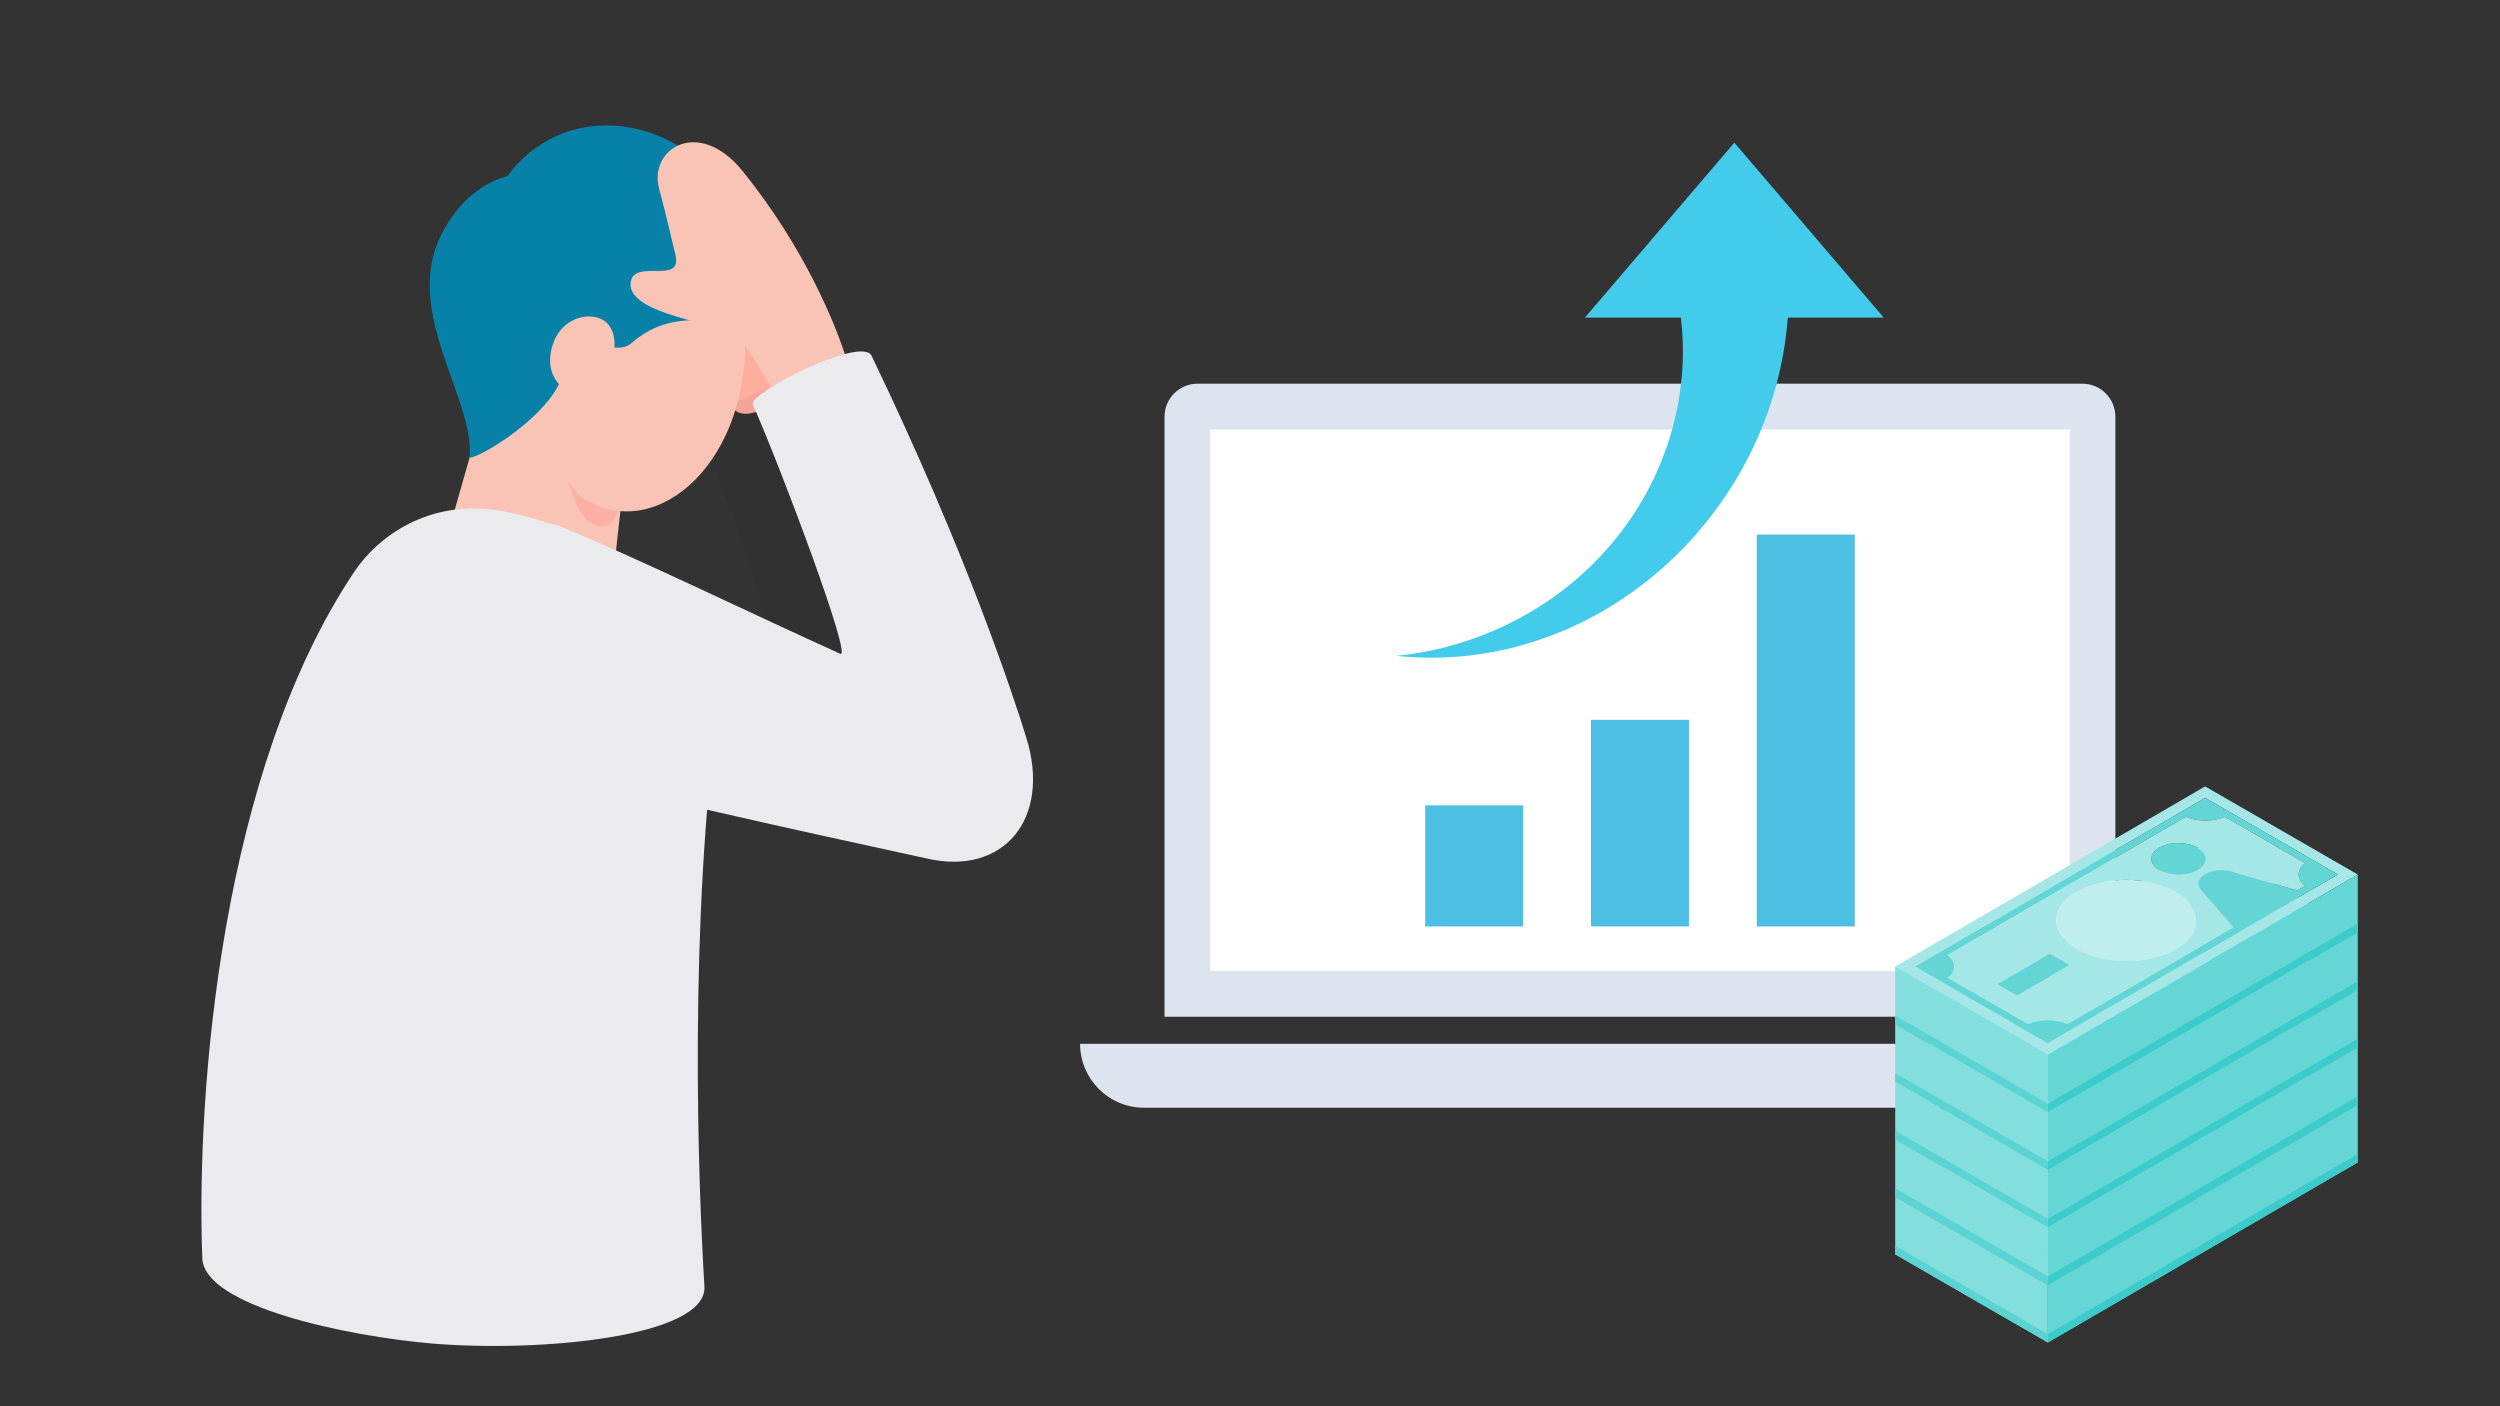 <?xml version="1.0" encoding="UTF-8"?>
<svg xmlns="http://www.w3.org/2000/svg" width="1200" height="675" xmlns:xlink="http://www.w3.org/1999/xlink" viewBox="0 0 1200 675">
  <rect x="0" y="0" width="1200" height="675" fill="#333333" stroke="none"/>
  <defs>
    <clipPath id="clippath">
      <rect width="1200" height="675" style="fill: none;"/>
    </clipPath>
  </defs>
  <g style="isolation: isolate;">
    <g id="_レイヤー_2" data-name="レイヤー 2">
      <g id="_レイヤー_1-2" data-name="レイヤー 1">
        <g style="clip-path: url(#clippath);">
          <g>
            <g>
              <path d="M574.824,184.172h424.71c8.748,0,15.851,7.102,15.851,15.851v288.01h-456.411V200.022c0-8.748,7.102-15.85,15.85-15.85Z" style="fill: #dde3ef;"/>
              <rect x="580.889" y="206.126" width="412.58" height="259.951" style="fill: #fff;"/>
              <path d="M518.438,501.009h0c0,16.951,13.743,30.694,30.694,30.694h476.096c16.952,0,30.694-13.742,30.694-30.694h-537.484Z" style="fill: #dde3ef;"/>
              <g>
                <rect x="684.08" y="386.571" width="47.03" height="58.136" style="fill: #4dbfe2;"/>
                <rect x="763.664" y="345.518" width="47.03" height="99.189" style="fill: #4dbfe2;"/>
                <rect x="843.249" y="256.587" width="47.03" height="188.119" style="fill: #4dbfe2;"/>
              </g>
              <path d="M904.214,152.46l-71.735-83.981-71.735,83.982,46.062-0c4.567,37.202-6.911,75.992-30.95,105.711-25.411,31.877-64.374,52.636-105.712,56.623,95.774,10.107,180.807-66.891,188.006-162.334l46.063-0Z" style="fill: #42cbea;"/>
            </g>
            <g>
              <g>
                <path d="M1058.463,488.016l73.26,42.297-148.759,86.449-73.26-42.297,148.759-86.45ZM982.934,611.234l139.272-80.937-63.712-36.784-139.272,80.936,63.712,36.785Z" style="fill: #a5e7e7;"/>
                <path d="M1054.828,517.434c5.104,2.946,5.131,7.714.06,10.661-5.071,2.946-13.33,2.963-18.434.017-5.105-2.947-5.103-7.732-.032-10.678,5.07-2.947,13.301-2.947,18.405,0Z" style="fill: #63d5d5;"/>
                <path d="M1058.494,493.512l63.712,36.784-139.272,80.937-63.712-36.785,139.272-80.936ZM1102.673,537.961l3.846-2.235c-4.191-3.211-4.187-7.631-.032-10.843l-38.566-22.265c-5.531,2.417-13.191,2.417-18.749,0l-114.262,66.402c4.163,3.228,4.216,7.648.061,10.859l38.566,22.266c5.531-2.417,13.133-2.418,18.72-.017l79.82-46.386-15.706-18.078c-4.833-5.595,5.365-11.522,15.012-8.724l31.289,9.022Z" style="fill: #63d5d5;"/>
                <polygon points="993.469 573.754 968.145 588.471 958.596 582.958 983.921 568.241 993.469 573.754" style="fill: #63d5d5;"/>
                <path d="M1072.078,555.741l-15.706-18.078c-4.833-5.595,5.365-11.522,15.012-8.724l31.288,9.022,3.846-2.235c-4.191-3.212-4.187-7.632-.033-10.843l-38.565-22.266c-5.531,2.417-13.191,2.417-18.749,0l-114.261,66.402c4.163,3.228,4.216,7.648.061,10.859l38.566,22.266c5.531-2.417,13.133-2.417,18.72-.017l79.821-46.387ZM1036.423,517.434c5.07-2.947,13.301-2.947,18.405,0,5.104,2.946,5.131,7.714.06,10.661-5.07,2.946-13.33,2.963-18.433.017-5.105-2.947-5.103-7.732-.032-10.678ZM996.816,538.592c13.103-7.615,34.453-7.632,47.642-.017,13.219,7.632,13.259,19.997.155,27.613-13.104,7.615-34.425,7.615-47.643-.016-13.189-7.614-13.259-19.964-.155-27.579ZM968.145,588.471l-9.548-5.513,25.325-14.717,9.549,5.513-25.325,14.717Z" style="fill: #a5e7e7;"/>
                <path d="M1044.458,538.574c13.219,7.632,13.259,19.997.155,27.613-13.104,7.615-34.425,7.615-47.643-.016-13.19-7.614-13.259-19.964-.155-27.579,13.104-7.615,34.453-7.632,47.642-.017Z" style="fill: #bfeeee;"/>
                <polygon points="982.965 644.388 982.965 616.762 1131.724 530.313 1131.724 557.939 982.965 644.388 982.965 644.388" style="fill: #65d6d6;"/>
                <polygon points="982.965 644.388 982.965 640.329 1131.724 553.88 1131.724 557.939 982.965 644.388 982.965 644.388" style="fill: #3ccbcb;"/>
                <polygon points="982.965 644.388 982.965 616.762 909.705 574.466 909.705 602.092 982.965 644.388 982.965 644.388" style="fill: #83dede;"/>
                <polygon points="982.965 644.388 982.965 640.329 909.705 598.033 909.705 602.092 982.965 644.388 982.965 644.388" style="fill: #5ad3d3;"/>
              </g>
              <g>
                <path d="M1058.463,460.377l73.26,42.297-148.759,86.449-73.26-42.296,148.759-86.45ZM982.934,583.595l139.272-80.937-63.712-36.784-139.272,80.937,63.712,36.784Z" style="fill: #a5e7e7;"/>
                <path d="M1054.828,489.795c5.104,2.947,5.131,7.714.06,10.661-5.071,2.946-13.33,2.963-18.434.017-5.105-2.947-5.103-7.731-.032-10.678,5.07-2.947,13.301-2.947,18.405,0Z" style="fill: #63d5d5;"/>
                <path d="M1058.494,465.873l63.712,36.784-139.272,80.937-63.712-36.784,139.272-80.937ZM1102.673,510.323l3.846-2.235c-4.191-3.211-4.187-7.631-.032-10.843l-38.566-22.266c-5.531,2.417-13.191,2.418-18.749,0l-114.262,66.402c4.163,3.228,4.216,7.648.061,10.86l38.566,22.266c5.531-2.417,13.133-2.418,18.72-.016l79.82-46.386-15.706-18.078c-4.833-5.595,5.365-11.522,15.012-8.724l31.289,9.022Z" style="fill: #63d5d5;"/>
                <polygon points="993.469 546.115 968.145 560.832 958.596 555.319 983.921 540.602 993.469 546.115" style="fill: #63d5d5;"/>
                <path d="M1072.078,528.103l-15.706-18.078c-4.833-5.595,5.365-11.522,15.012-8.724l31.288,9.022,3.846-2.235c-4.191-3.212-4.187-7.631-.033-10.843l-38.565-22.266c-5.531,2.417-13.191,2.418-18.749,0l-114.261,66.402c4.163,3.228,4.216,7.648.061,10.86l38.566,22.266c5.531-2.417,13.133-2.417,18.72-.016l79.821-46.386ZM1036.423,489.795c5.07-2.947,13.301-2.947,18.405,0,5.104,2.947,5.131,7.714.06,10.661-5.07,2.946-13.33,2.963-18.433.017-5.105-2.947-5.103-7.731-.032-10.678ZM996.816,510.953c13.103-7.615,34.453-7.632,47.642-.017,13.219,7.631,13.259,19.998.155,27.613-13.104,7.615-34.425,7.615-47.643-.016-13.189-7.615-13.259-19.964-.155-27.579ZM968.145,560.832l-9.548-5.513,25.325-14.717,9.549,5.513-25.325,14.717Z" style="fill: #a5e7e7;"/>
                <path d="M1044.458,510.936c13.219,7.631,13.259,19.998.155,27.613-13.104,7.615-34.425,7.615-47.643-.016-13.19-7.615-13.259-19.964-.155-27.579,13.104-7.615,34.453-7.632,47.642-.017Z" style="fill: #bfeeee;"/>
                <polygon points="982.965 616.749 982.965 589.123 1131.724 502.674 1131.724 530.3 982.965 616.749 982.965 616.749" style="fill: #65d6d6;"/>
                <polygon points="982.965 616.749 982.965 612.69 1131.724 526.241 1131.724 530.3 982.965 616.749 982.965 616.749" style="fill: #3ccbcb;"/>
                <polygon points="982.965 616.749 982.965 589.123 909.705 546.827 909.705 574.453 982.965 616.749 982.965 616.749" style="fill: #83dede;"/>
                <polygon points="982.965 616.749 982.965 612.69 909.705 570.394 909.705 574.453 982.965 616.749 982.965 616.749" style="fill: #5ad3d3;"/>
              </g>
              <g>
                <path d="M1058.463,432.753l73.26,42.297-148.759,86.449-73.26-42.296,148.759-86.45ZM982.934,555.97l139.272-80.936-63.712-36.784-139.272,80.937,63.712,36.784Z" style="fill: #a5e7e7;"/>
                <path d="M1054.828,462.171c5.104,2.946,5.131,7.714.06,10.661-5.071,2.946-13.33,2.963-18.434.017-5.105-2.947-5.103-7.732-.032-10.678,5.07-2.947,13.301-2.947,18.405,0Z" style="fill: #63d5d5;"/>
                <path d="M1058.494,438.249l63.712,36.784-139.272,80.936-63.712-36.784,139.272-80.937ZM1102.673,482.698l3.846-2.235c-4.191-3.211-4.187-7.631-.032-10.843l-38.566-22.266c-5.531,2.418-13.191,2.418-18.749.001l-114.262,66.402c4.163,3.228,4.216,7.648.061,10.86l38.566,22.266c5.531-2.417,13.133-2.418,18.72-.017l79.82-46.386-15.706-18.078c-4.833-5.595,5.365-11.522,15.012-8.724l31.289,9.022Z" style="fill: #63d5d5;"/>
                <polygon points="993.469 518.49 968.145 533.208 958.596 527.695 983.921 512.977 993.469 518.49" style="fill: #63d5d5;"/>
                <path d="M1072.078,500.478l-15.706-18.078c-4.833-5.595,5.365-11.522,15.012-8.724l31.288,9.022,3.846-2.235c-4.191-3.212-4.187-7.631-.033-10.843l-38.565-22.266c-5.531,2.417-13.191,2.417-18.749,0l-114.261,66.402c4.163,3.228,4.216,7.648.061,10.86l38.566,22.266c5.531-2.417,13.133-2.417,18.72-.017l79.821-46.386ZM1036.423,462.171c5.07-2.947,13.301-2.947,18.405,0,5.104,2.946,5.131,7.714.06,10.661-5.07,2.946-13.33,2.963-18.433.017-5.105-2.947-5.103-7.732-.032-10.678ZM996.816,483.328c13.103-7.615,34.453-7.632,47.642-.016,13.219,7.631,13.259,19.997.155,27.612-13.104,7.615-34.425,7.615-47.643-.016-13.189-7.615-13.259-19.964-.155-27.58ZM968.145,533.208l-9.548-5.513,25.325-14.717,9.549,5.513-25.325,14.717Z" style="fill: #a5e7e7;"/>
                <path d="M1044.458,483.312c13.219,7.631,13.259,19.997.155,27.612-13.104,7.615-34.425,7.615-47.643-.016-13.19-7.615-13.259-19.964-.155-27.58,13.104-7.615,34.453-7.632,47.642-.016Z" style="fill: #bfeeee;"/>
                <polygon points="982.965 589.125 982.965 561.499 1131.724 475.05 1131.724 502.676 982.965 589.125 982.965 589.125" style="fill: #65d6d6;"/>
                <polygon points="982.965 589.125 982.965 585.066 1131.724 498.617 1131.724 502.676 982.965 589.125 982.965 589.125" style="fill: #3ccbcb;"/>
                <polygon points="982.965 589.125 982.965 561.499 909.705 519.203 909.705 546.829 982.965 589.125 982.965 589.125" style="fill: #83dede;"/>
                <polygon points="982.965 589.125 982.965 585.066 909.705 542.77 909.705 546.829 982.965 589.125 982.965 589.125" style="fill: #5ad3d3;"/>
              </g>
              <g>
                <path d="M1058.463,405.114l73.26,42.297-148.759,86.449-73.26-42.296,148.759-86.45ZM982.934,528.332l139.272-80.937-63.712-36.784-139.272,80.936,63.712,36.785Z" style="fill: #a5e7e7;"/>
                <path d="M1054.828,434.532c5.104,2.946,5.131,7.714.06,10.661-5.071,2.946-13.33,2.963-18.434.017-5.105-2.947-5.103-7.732-.032-10.678,5.07-2.947,13.301-2.947,18.405,0Z" style="fill: #63d5d5;"/>
                <path d="M1058.494,410.61l63.712,36.784-139.272,80.937-63.712-36.785,139.272-80.936ZM1102.673,455.06l3.846-2.235c-4.191-3.211-4.187-7.631-.032-10.843l-38.566-22.265c-5.531,2.417-13.191,2.417-18.749,0l-114.262,66.402c4.163,3.228,4.216,7.648.061,10.859l38.566,22.266c5.531-2.417,13.133-2.417,18.72-.017l79.82-46.386-15.706-18.078c-4.833-5.595,5.365-11.522,15.012-8.724l31.289,9.022Z" style="fill: #63d5d5;"/>
                <polygon points="993.469 490.851 968.145 505.569 958.596 500.056 983.921 485.339 993.469 490.851" style="fill: #63d5d5;"/>
                <path d="M1072.078,472.839l-15.706-18.078c-4.833-5.595,5.365-11.522,15.012-8.724l31.288,9.022,3.846-2.235c-4.191-3.212-4.187-7.632-.033-10.843l-38.565-22.266c-5.531,2.417-13.191,2.417-18.749,0l-114.261,66.402c4.163,3.228,4.216,7.648.061,10.859l38.566,22.266c5.531-2.417,13.133-2.417,18.72-.016l79.821-46.387ZM1036.423,434.532c5.07-2.947,13.301-2.947,18.405,0,5.104,2.946,5.131,7.714.06,10.661-5.07,2.946-13.33,2.963-18.433.017-5.105-2.947-5.103-7.732-.032-10.678ZM996.816,455.69c13.103-7.615,34.453-7.632,47.642-.017,13.219,7.632,13.259,19.997.155,27.613-13.104,7.615-34.425,7.615-47.643-.016-13.189-7.615-13.259-19.964-.155-27.579ZM968.145,505.569l-9.548-5.513,25.325-14.717,9.549,5.513-25.325,14.718Z" style="fill: #a5e7e7;"/>
                <path d="M1044.458,455.673c13.219,7.632,13.259,19.997.155,27.613-13.104,7.615-34.425,7.615-47.643-.016-13.19-7.615-13.259-19.964-.155-27.579,13.104-7.615,34.453-7.632,47.642-.017Z" style="fill: #bfeeee;"/>
                <polygon points="982.965 561.486 982.965 533.86 1131.724 447.411 1131.724 475.037 982.965 561.486 982.965 561.486" style="fill: #65d6d6;"/>
                <polygon points="982.965 561.486 982.965 557.427 1131.724 470.978 1131.724 475.037 982.965 561.486 982.965 561.486" style="fill: #3ccbcb;"/>
                <polygon points="982.965 561.486 982.965 533.86 909.705 491.564 909.705 519.19 982.965 561.486 982.965 561.486" style="fill: #83dede;"/>
                <polygon points="982.965 561.486 982.965 557.427 909.705 515.131 909.705 519.19 982.965 561.486 982.965 561.486" style="fill: #5ad3d3;"/>
              </g>
              <g>
                <path d="M1058.463,377.475l73.26,42.297-148.759,86.449-73.26-42.297,148.759-86.449ZM982.934,500.692l139.272-80.936-63.712-36.784-139.272,80.936,63.712,36.784Z" style="fill: #a5e7e7;"/>
                <path d="M1054.828,406.893c5.104,2.947,5.131,7.715.06,10.661-5.071,2.947-13.33,2.964-18.434.017-5.105-2.946-5.103-7.731-.032-10.678,5.07-2.946,13.301-2.946,18.405,0Z" style="fill: #63d5d5;"/>
                <path d="M1058.494,382.972l63.712,36.784-139.272,80.936-63.712-36.784,139.272-80.936ZM1102.673,427.421l3.846-2.235c-4.191-3.211-4.187-7.631-.032-10.843l-38.566-22.266c-5.531,2.417-13.191,2.418-18.749.001l-114.262,66.401c4.163,3.228,4.216,7.648.061,10.86l38.566,22.266c5.531-2.418,13.133-2.418,18.72-.017l79.82-46.387-15.706-18.078c-4.833-5.595,5.365-11.522,15.012-8.724l31.289,9.022Z" style="fill: #63d5d5;"/>
                <polygon points="993.469 463.212 968.145 477.93 958.596 472.417 983.921 457.699 993.469 463.212" style="fill: #63d5d5;"/>
                <path d="M1072.078,445.2l-15.706-18.078c-4.833-5.595,5.365-11.522,15.012-8.724l31.288,9.022,3.846-2.235c-4.191-3.212-4.187-7.632-.033-10.843l-38.565-22.266c-5.531,2.416-13.191,2.417-18.749,0l-114.261,66.401c4.163,3.228,4.216,7.648.061,10.86l38.566,22.266c5.531-2.418,13.133-2.418,18.72-.016l79.821-46.387ZM1036.423,406.893c5.07-2.946,13.301-2.946,18.405,0,5.104,2.947,5.131,7.715.06,10.661-5.07,2.947-13.33,2.964-18.433.017-5.105-2.946-5.103-7.731-.032-10.678ZM996.816,428.05c13.103-7.615,34.453-7.632,47.642-.017,13.219,7.632,13.259,19.998.155,27.613-13.104,7.615-34.425,7.615-47.643-.016-13.189-7.615-13.259-19.964-.155-27.58ZM968.145,477.93l-9.548-5.513,25.325-14.717,9.549,5.513-25.325,14.717Z" style="fill: #a5e7e7;"/>
                <path d="M1044.458,428.033c13.219,7.632,13.259,19.998.155,27.613-13.104,7.615-34.425,7.615-47.643-.016-13.19-7.615-13.259-19.964-.155-27.58,13.104-7.615,34.453-7.632,47.642-.017Z" style="fill: #bfeeee;"/>
                <polygon points="982.965 533.847 982.965 506.221 1131.724 419.772 1131.724 447.398 982.965 533.847 982.965 533.847" style="fill: #65d6d6;"/>
                <polygon points="982.965 533.847 982.965 529.789 1131.724 443.34 1131.724 447.398 982.965 533.847 982.965 533.847" style="fill: #3ccbcb;"/>
                <polygon points="982.965 533.847 982.965 506.221 909.705 463.924 909.705 491.55 982.965 533.847 982.965 533.847" style="fill: #83dede;"/>
                <polygon points="982.965 533.847 982.965 529.789 909.705 487.492 909.705 491.55 982.965 533.847 982.965 533.847" style="fill: #5ad3d3;"/>
              </g>
            </g>
          </g>
          <g>
            <path d="M351.511,195.312s-15.266-27.626-20.896-32.909c-5.63-5.283-53.271-9.492-50.84-25.428,1.748-11.456,24.989,1.595,21.453-13.075-3.165-13.134-4.075-17.551-7.842-31.793-5.06-19.136,19.002-34.463,40.133-8.351,29.683,36.68,44.366,73.342,49.132,88.164,4.709,14.645-24.696,34.663-31.141,23.391Z" style="fill: #ffae9e;"/>
            <path d="M335.245,206.666c15.568,36.239,40.325,100.488,30.131,98.281-7.931-1.717-72.647-38.331-110.547-50.609-17.521-5.676-36.666,75.68,14.643,93.861,68.854,24.399,147.476,43.71,158.928,46.639,15.881,4.06,43.336-5.389,33.104-39.925-5.519-18.628-25.152-77.08-71.377-170.451-4.779-9.653-57.213,16.776-54.882,22.204Z" style="isolation: isolate; mix-blend-mode: multiply; opacity: .05;"/>
            <path d="M294.769,272.681s4.4-40.154,5.449-48.845c1.959-16.231-14.523-67.177-47.132-57.95-15.577,4.408-25.833,48.251-27.432,52.896l-10.344,36.29c2.455,4.033,43.481,19.505,79.46,17.609Z" style="fill: #f9c4b5;"/>
            <path d="M269.166,208.993s2.874,42.815,19.344,43.764c13.329.768,9.022-33.214,9.022-33.214l-28.367-10.55Z" style="fill: #ffb0a3;"/>
            <path d="M357.532,157.154c3.481,64.178-41.879,103.437-76.096,82.776-25.254-15.249-6.7-64.189,5.161-89.108,25.771-54.141,68.028-47.267,70.935,6.332Z" style="fill: #f9c4b5;"/>
            <path d="M347.784,91c9.776,14.077,30.526,37.254,17.156,52.334-17.732,19.999-37.431,0-62.212,21.662-9.341,8.165-42.114-11.529-44.658-28.208-2.544-16.679-32.564-27.414-14.566-52.162,26.019-35.778,78.286-31.057,104.28,6.374Z" style="fill: #0781a8;"/>
            <path d="M225.417,219.685c4.575.071,32.675-16.611,42.137-33.867,9.912-18.075,24.488-103.044-17.233-102.255-6.783.129-25.837,4.169-38.522,29.148-18.738,36.901,16.403,79.421,13.618,106.974Z" style="fill: #0781a8;"/>
            <path d="M293.039,175.137c-3.724,9.827-11.328,16.056-18.722,13.253-7.395-2.802-13.036-11.234-8.866-23.37,3.92-11.408,14.957-15.019,22.351-12.216,7.394,2.802,8.96,12.506,5.236,22.333Z" style="fill: #f9c4b5;"/>
            <path d="M338.123,617.503c1.462,24.137-79,31.842-131.226,27.339-40.204-3.466-108.922-17.767-109.793-40.897-3.009-79.831,8.997-234.059,73.028-329.606,11.102-16.567,35.558-35.031,70.143-29.165,46.871,7.952,110.628,48.436,104.849,90.527-14.783,107.661-9.982,232.605-7.001,281.802Z" style="fill: #ebebed;"/>
            <path d="M374.486,193.721s-15.267-27.626-20.896-32.909c-5.629-5.284-53.271-9.493-50.84-25.428,1.748-11.454,24.99,1.595,21.454-13.075-3.166-13.134-4.076-17.551-7.841-31.793-5.061-19.136,19.001-34.463,40.133-8.35,29.683,36.68,44.366,73.341,49.132,88.164,4.709,14.644-24.696,34.662-31.141,23.391Z" style="fill: #f9c4b5;"/>
            <path d="M361.38,194.217c13.722,31.03,47.901,122.271,41.973,119.607-39.62-17.807-99.093-46.761-135.32-61.558-30.01-12.258-33.036,111.662,19.903,124.34,80.252,19.221,145.511,32.849,157.114,35.506,36.575,8.374,59.647-18.987,47.587-58.007-5.737-18.563-28.168-87.653-74.312-183.377-4.677-9.703-59.336,18.086-56.946,23.489Z" style="fill: #ebebed;"/>
          </g>
        </g>
      </g>
    </g>
  </g>
</svg>